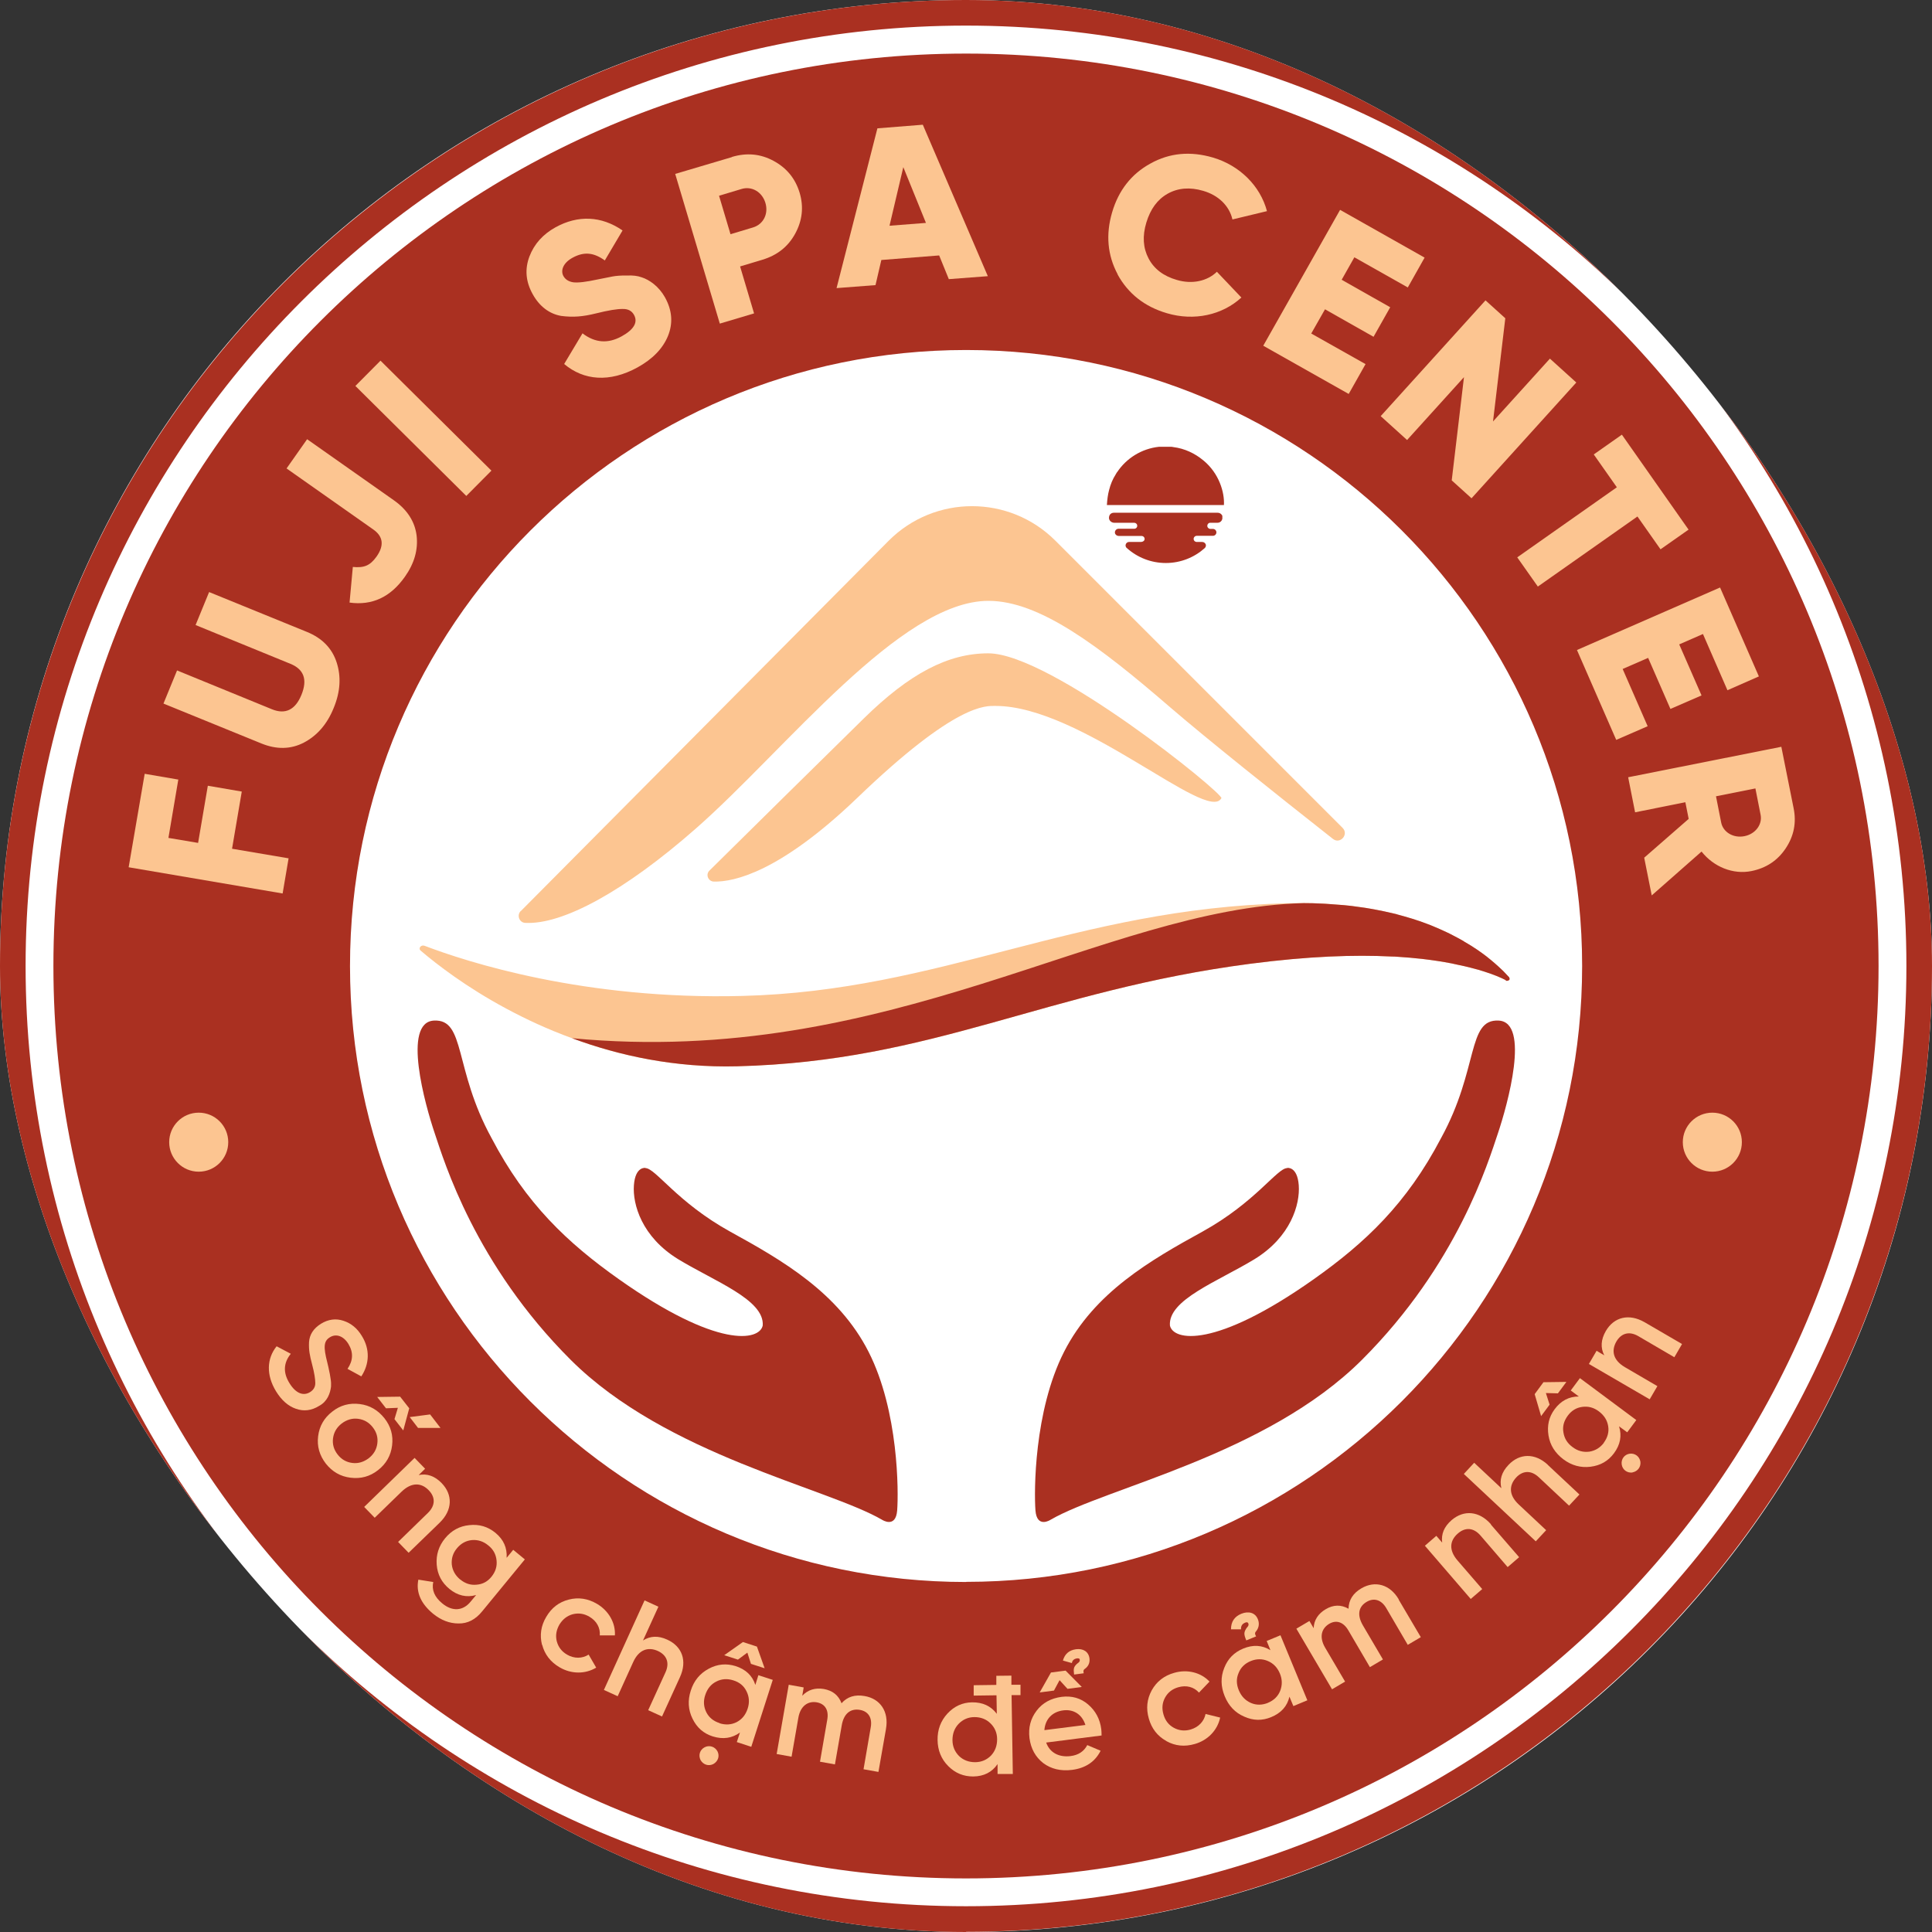 <svg width="56" height="56" viewBox="0 0 56 56" fill="none" xmlns="http://www.w3.org/2000/svg">
<rect x="0" y="0" width="56" height="56" fill="#333333" stroke="none"/>
<g clip-path="url(#clip0_305_2669)">
<rect width="56" height="56" rx="28" fill="white"/>
<path d="M28.004 1.553C13.392 1.553 1.548 13.391 1.548 27.998C1.548 42.605 13.392 54.447 28 54.447C42.608 54.447 54.451 42.605 54.451 27.998C54.451 13.391 42.612 1.553 28.004 1.553ZM28.004 45.855C18.141 45.855 10.145 37.86 10.145 28.002C10.145 18.145 18.137 10.145 28.004 10.145C37.872 10.145 45.859 18.14 45.859 27.998C45.859 37.855 37.863 45.851 28.004 45.851V45.855Z" fill="#AA3021"/>
<path d="M28 56C12.563 56 0 43.438 0 27.998C0 12.558 12.563 0 28 0C43.437 0 56 12.562 56 27.998C56 43.433 43.437 55.995 28 55.995V56ZM28 0.742C12.973 0.742 0.742 12.972 0.742 27.998C0.742 43.023 12.969 55.253 28 55.253C43.031 55.253 55.258 43.028 55.258 27.998C55.258 12.967 43.031 0.742 28 0.742Z" fill="#AA3021"/>
<path d="M5.168 22.598L4.882 24.287L5.742 24.432L6.024 22.775L7.008 22.944L6.726 24.601L8.365 24.879L8.192 25.898L3.729 25.138L4.194 22.429L5.178 22.598H5.168Z" fill="#FCC591"/>
<path d="M4.74 20.389L5.132 19.433L7.882 20.558C8.269 20.717 8.561 20.576 8.738 20.139C8.916 19.702 8.811 19.401 8.42 19.242L5.669 18.117L6.061 17.161L8.898 18.317C9.335 18.495 9.626 18.791 9.758 19.201C9.89 19.61 9.868 20.048 9.672 20.521C9.481 20.995 9.189 21.323 8.811 21.523C8.429 21.723 8.014 21.728 7.577 21.55L4.74 20.394V20.389Z" fill="#FCC591"/>
<path d="M10.132 17.466L10.227 16.433C10.546 16.464 10.724 16.401 10.915 16.132C11.143 15.809 11.106 15.545 10.815 15.344L8.306 13.578L8.902 12.731L11.411 14.497C11.807 14.775 12.026 15.121 12.076 15.526C12.122 15.932 12.012 16.328 11.735 16.719C11.32 17.307 10.787 17.557 10.132 17.466Z" fill="#FCC591"/>
<path d="M10.301 11.187L11.029 10.454L14.244 13.642L13.516 14.375L10.301 11.187Z" fill="#FCC591"/>
<path d="M16.356 10.545L16.884 9.662C17.248 9.94 17.622 9.967 18.018 9.749C18.373 9.553 18.496 9.343 18.378 9.129C18.314 9.011 18.205 8.952 18.05 8.956C17.9 8.952 17.64 8.993 17.276 9.084C16.893 9.179 16.611 9.202 16.265 9.157C15.928 9.098 15.641 8.888 15.441 8.528C15.236 8.16 15.209 7.8 15.345 7.436C15.486 7.067 15.741 6.789 16.101 6.589C16.752 6.229 17.431 6.256 18.045 6.68L17.531 7.549C17.221 7.326 16.939 7.281 16.593 7.472C16.32 7.622 16.242 7.845 16.333 8.005C16.388 8.1 16.479 8.16 16.611 8.182C16.748 8.201 16.985 8.173 17.322 8.1L17.754 8.014C17.854 7.996 17.995 7.982 18.168 7.987C18.341 7.977 18.483 7.996 18.596 8.037C18.824 8.109 19.097 8.301 19.275 8.619C19.484 8.997 19.512 9.366 19.361 9.74C19.211 10.104 18.915 10.409 18.478 10.65C17.668 11.096 16.916 11.028 16.352 10.55L16.356 10.545Z" fill="#FCC591"/>
<path d="M21.215 4.549C21.643 4.421 22.044 4.458 22.422 4.663C22.8 4.868 23.05 5.168 23.178 5.587C23.301 6.001 23.255 6.393 23.05 6.771C22.845 7.149 22.527 7.399 22.103 7.527L21.452 7.723L21.857 9.084L20.864 9.38L19.571 5.041L21.215 4.554V4.549ZM21.825 6.593C22.13 6.502 22.281 6.193 22.185 5.878C22.089 5.564 21.794 5.387 21.493 5.478L20.842 5.674L21.174 6.789L21.825 6.593Z" fill="#FCC591"/>
<path d="M27.504 8.096L27.222 7.404L25.546 7.536L25.377 8.264L24.248 8.351L25.432 3.72L26.748 3.615L28.633 8.005L27.504 8.091V8.096ZM25.783 6.543L26.839 6.461L26.183 4.845L25.783 6.543Z" fill="#FCC591"/>
<path d="M32.398 7.955C32.098 7.395 32.048 6.794 32.235 6.156C32.421 5.519 32.795 5.041 33.346 4.74C33.901 4.43 34.507 4.376 35.158 4.567C35.932 4.795 36.529 5.387 36.724 6.12L35.723 6.361C35.632 5.965 35.317 5.66 34.876 5.532C34.493 5.419 34.147 5.446 33.846 5.614C33.546 5.783 33.346 6.061 33.227 6.452C33.109 6.844 33.132 7.185 33.291 7.49C33.45 7.795 33.728 8.005 34.111 8.114C34.552 8.246 34.994 8.15 35.272 7.877L35.982 8.624C35.427 9.134 34.611 9.312 33.824 9.079C33.173 8.888 32.699 8.51 32.394 7.955H32.398Z" fill="#FCC591"/>
<path d="M38.005 9.666L39.581 10.554L39.093 11.419L36.616 10.021L38.843 6.083L41.293 7.467L40.806 8.332L39.257 7.458L38.889 8.109L40.296 8.906L39.813 9.762L38.406 8.965L38.01 9.662L38.005 9.666Z" fill="#FCC591"/>
<path d="M44.925 10.395L45.69 11.087L42.653 14.443L42.079 13.924L42.434 10.932L40.785 12.754L40.02 12.062L43.058 8.706L43.632 9.225L43.276 12.216L44.925 10.395Z" fill="#FCC591"/>
<path d="M48.947 15.349L48.131 15.922L47.462 14.971L44.575 17.002L43.978 16.155L46.865 14.124L46.196 13.172L47.011 12.599L48.942 15.349H48.947Z" fill="#FCC591"/>
<path d="M47.034 19.392L47.758 21.05L46.847 21.446L45.709 18.841L49.857 17.029L50.982 19.606L50.071 20.007L49.361 18.377L48.673 18.678L49.32 20.157L48.418 20.549L47.772 19.069L47.039 19.388L47.034 19.392Z" fill="#FCC591"/>
<path d="M47.653 24.865L48.947 23.736L48.851 23.253L47.394 23.545L47.193 22.529L51.633 21.646L51.988 23.422C52.075 23.846 51.997 24.232 51.761 24.588C51.524 24.943 51.196 25.161 50.768 25.248C50.231 25.357 49.67 25.125 49.32 24.683L47.876 25.954L47.658 24.861L47.653 24.865ZM50.882 22.853L49.739 23.081L49.889 23.841C49.944 24.119 50.24 24.301 50.563 24.237C50.886 24.173 51.087 23.895 51.032 23.618L50.882 22.857V22.853Z" fill="#FCC591"/>
<path d="M8.015 39.021L8.429 39.24C8.215 39.504 8.201 39.791 8.393 40.096C8.579 40.396 8.798 40.469 8.989 40.35C9.089 40.287 9.139 40.2 9.139 40.091C9.139 39.977 9.112 39.795 9.048 39.554C8.975 39.276 8.948 39.135 8.957 38.907C8.971 38.684 9.085 38.507 9.303 38.37C9.517 38.238 9.736 38.211 9.954 38.283C10.178 38.356 10.355 38.502 10.487 38.721C10.729 39.108 10.71 39.536 10.473 39.895L10.073 39.677C10.237 39.435 10.246 39.199 10.1 38.957C9.959 38.725 9.745 38.648 9.563 38.761C9.381 38.871 9.372 39.044 9.485 39.485C9.513 39.599 9.531 39.677 9.54 39.731C9.554 39.786 9.567 39.859 9.581 39.954C9.599 40.055 9.599 40.132 9.595 40.191C9.572 40.383 9.49 40.624 9.249 40.751C9.03 40.888 8.802 40.915 8.575 40.833C8.352 40.756 8.16 40.587 8.001 40.328C7.714 39.859 7.728 39.381 8.019 39.021H8.015Z" fill="#FCC591"/>
<path d="M11.365 41.899C11.329 42.19 11.192 42.432 10.956 42.614C10.719 42.8 10.455 42.869 10.159 42.832C9.867 42.796 9.631 42.659 9.444 42.423C9.262 42.186 9.184 41.922 9.221 41.63C9.257 41.339 9.394 41.098 9.631 40.916C9.867 40.729 10.132 40.66 10.427 40.697C10.719 40.733 10.956 40.874 11.142 41.107C11.329 41.343 11.402 41.608 11.365 41.899ZM9.785 42.158C9.895 42.3 10.036 42.382 10.209 42.404C10.382 42.427 10.541 42.377 10.687 42.268C10.833 42.154 10.915 42.013 10.937 41.84C10.96 41.667 10.915 41.512 10.805 41.371C10.696 41.23 10.555 41.148 10.382 41.125C10.209 41.102 10.049 41.152 9.904 41.261C9.758 41.375 9.676 41.517 9.653 41.69C9.631 41.863 9.676 42.017 9.785 42.158ZM11.534 40.806L11.188 40.82L10.933 40.492L11.598 40.483L11.862 40.82L11.689 41.462L11.434 41.134L11.534 40.802V40.806ZM12.467 40.998L12.768 41.389H12.117L11.876 41.075L12.467 40.998Z" fill="#FCC591"/>
<path d="M12.741 44.139L11.844 45.008L11.539 44.694L12.404 43.852C12.623 43.638 12.623 43.397 12.427 43.196C12.213 42.973 11.931 42.959 11.644 43.233L10.861 43.993L10.556 43.679L12.017 42.258L12.322 42.572L12.136 42.755C12.377 42.704 12.6 42.782 12.8 42.987C13.128 43.324 13.119 43.77 12.746 44.134L12.741 44.139Z" fill="#FCC591"/>
<path d="M14.881 44.926L15.213 45.2L13.979 46.702C13.783 46.944 13.556 47.062 13.291 47.057C13.027 47.057 12.786 46.962 12.558 46.779C12.198 46.483 12.053 46.151 12.126 45.787L12.558 45.855C12.508 46.083 12.595 46.292 12.818 46.474C13.109 46.716 13.419 46.698 13.642 46.424L13.801 46.233C13.524 46.311 13.264 46.251 13.027 46.056C12.804 45.873 12.681 45.641 12.658 45.354C12.636 45.068 12.718 44.812 12.9 44.589C13.082 44.366 13.319 44.234 13.601 44.207C13.888 44.175 14.138 44.248 14.361 44.43C14.598 44.626 14.703 44.867 14.685 45.154L14.876 44.922L14.881 44.926ZM13.341 45.782C13.483 45.901 13.642 45.951 13.815 45.933C13.993 45.919 14.134 45.842 14.248 45.7C14.361 45.559 14.412 45.404 14.393 45.227C14.375 45.054 14.298 44.908 14.152 44.794C14.011 44.676 13.851 44.626 13.678 44.64C13.505 44.658 13.364 44.735 13.246 44.876C13.127 45.017 13.082 45.172 13.095 45.345C13.114 45.518 13.196 45.664 13.337 45.782H13.341Z" fill="#FCC591"/>
<path d="M15.71 47.677C15.641 47.394 15.678 47.126 15.833 46.866C15.988 46.602 16.201 46.438 16.484 46.365C16.766 46.292 17.039 46.333 17.303 46.488C17.645 46.689 17.845 47.044 17.823 47.403H17.385C17.404 47.185 17.294 46.984 17.085 46.862C16.93 46.77 16.771 46.748 16.602 46.789C16.438 46.834 16.311 46.934 16.215 47.089C16.124 47.249 16.097 47.408 16.138 47.572C16.183 47.74 16.279 47.868 16.434 47.959C16.643 48.082 16.88 48.077 17.062 47.959L17.281 48.337C16.966 48.528 16.561 48.528 16.22 48.328C15.956 48.173 15.787 47.954 15.714 47.672L15.71 47.677Z" fill="#FCC591"/>
<path d="M19.708 48.615L19.189 49.753L18.788 49.571L19.289 48.474C19.416 48.196 19.325 47.973 19.07 47.855C18.788 47.727 18.519 47.813 18.355 48.173L17.904 49.166L17.504 48.984L18.683 46.388L19.084 46.571L18.638 47.55C18.847 47.417 19.079 47.404 19.343 47.527C19.772 47.722 19.926 48.141 19.708 48.615Z" fill="#FCC591"/>
<path d="M21.981 48.556L22.399 48.692L21.776 50.632L21.357 50.495L21.448 50.218C21.216 50.386 20.956 50.422 20.66 50.331C20.391 50.245 20.2 50.077 20.073 49.817C19.945 49.557 19.931 49.284 20.023 49.002C20.114 48.715 20.287 48.506 20.542 48.369C20.797 48.232 21.052 48.21 21.32 48.292C21.616 48.387 21.808 48.569 21.894 48.838L21.981 48.56V48.556ZM20.305 51.014C20.237 50.873 20.287 50.718 20.423 50.646C20.56 50.573 20.724 50.627 20.797 50.764C20.865 50.901 20.815 51.055 20.674 51.133C20.537 51.201 20.382 51.151 20.305 51.014ZM20.856 49.949C21.029 50.004 21.197 49.995 21.352 49.917C21.507 49.835 21.612 49.708 21.671 49.526C21.73 49.348 21.716 49.179 21.639 49.025C21.562 48.865 21.434 48.761 21.256 48.706C21.084 48.651 20.915 48.66 20.76 48.742C20.605 48.82 20.501 48.952 20.442 49.13C20.382 49.307 20.396 49.475 20.473 49.63C20.551 49.785 20.683 49.89 20.856 49.944V49.949ZM21.666 47.9L21.389 48.105L20.992 47.977L21.534 47.595L21.94 47.727L22.163 48.355L21.767 48.228L21.662 47.9H21.666Z" fill="#FCC591"/>
<path d="M25.681 50.113L25.462 51.36L25.03 51.283L25.239 50.067C25.289 49.789 25.166 49.603 24.925 49.562C24.657 49.516 24.456 49.662 24.397 50.017L24.201 51.142L23.768 51.064L23.978 49.849C24.028 49.571 23.919 49.389 23.677 49.343C23.418 49.298 23.199 49.448 23.14 49.794L22.944 50.919L22.512 50.841L22.862 48.833L23.295 48.911L23.254 49.152C23.418 48.979 23.627 48.915 23.878 48.956C24.133 49.002 24.306 49.138 24.392 49.37C24.561 49.179 24.784 49.111 25.062 49.161C25.517 49.239 25.768 49.612 25.681 50.108V50.113Z" fill="#FCC591"/>
<path d="M29.58 48.833V49.134H29.321L29.357 51.42H28.915V51.133C28.752 51.37 28.519 51.488 28.21 51.492C27.927 51.492 27.691 51.397 27.486 51.192C27.281 50.987 27.18 50.732 27.176 50.436C27.171 50.136 27.267 49.881 27.463 49.667C27.659 49.457 27.895 49.348 28.173 49.343C28.483 49.339 28.72 49.448 28.893 49.676L28.884 49.139L28.223 49.148V48.847L28.879 48.838V48.574L29.316 48.569V48.833H29.585H29.58ZM28.264 51.078C28.446 51.078 28.601 51.01 28.724 50.887C28.843 50.759 28.902 50.605 28.902 50.413C28.902 50.227 28.833 50.072 28.71 49.953C28.588 49.831 28.428 49.771 28.246 49.771C28.064 49.771 27.909 49.84 27.786 49.967C27.668 50.09 27.608 50.249 27.608 50.436C27.608 50.623 27.677 50.778 27.8 50.901C27.923 51.019 28.082 51.078 28.264 51.078Z" fill="#FCC591"/>
<path d="M30.322 50.504C30.427 50.805 30.696 50.941 31.028 50.901C31.26 50.873 31.42 50.764 31.515 50.582L31.902 50.746C31.743 51.064 31.465 51.251 31.074 51.301C30.746 51.342 30.468 51.274 30.24 51.105C30.013 50.928 29.881 50.687 29.84 50.382C29.803 50.076 29.872 49.817 30.044 49.589C30.218 49.357 30.463 49.225 30.773 49.184C31.069 49.148 31.324 49.22 31.538 49.403C31.752 49.585 31.884 49.826 31.921 50.122C31.925 50.167 31.93 50.227 31.93 50.304L30.322 50.509V50.504ZM30.714 48.697L30.55 49.002L30.136 49.056L30.463 48.478L30.887 48.424L31.356 48.897L30.942 48.952L30.709 48.697H30.714ZM31.461 49.999C31.36 49.68 31.105 49.539 30.819 49.576C30.495 49.617 30.295 49.835 30.272 50.149L31.461 49.999ZM31.133 48.537C31.11 48.36 31.124 48.319 31.21 48.232L31.256 48.196C31.269 48.182 31.306 48.16 31.297 48.109C31.297 48.078 31.274 48.064 31.219 48.068C31.156 48.078 31.083 48.109 31.069 48.205L30.809 48.132C30.864 47.941 30.987 47.832 31.188 47.804C31.388 47.777 31.552 47.868 31.579 48.068C31.597 48.214 31.529 48.31 31.456 48.364C31.415 48.392 31.392 48.414 31.411 48.501L31.137 48.537H31.133Z" fill="#FCC591"/>
<path d="M33.806 50.463C33.55 50.322 33.382 50.104 33.3 49.817C33.214 49.521 33.245 49.252 33.382 48.997C33.523 48.742 33.742 48.569 34.038 48.487C34.416 48.378 34.812 48.478 35.058 48.742L34.753 49.061C34.607 48.897 34.388 48.838 34.152 48.906C33.979 48.956 33.851 49.056 33.769 49.207C33.687 49.357 33.673 49.521 33.724 49.694C33.774 49.871 33.874 49.999 34.024 50.081C34.174 50.163 34.338 50.181 34.511 50.131C34.744 50.063 34.903 49.89 34.944 49.68L35.367 49.785C35.29 50.149 35.012 50.441 34.634 50.55C34.338 50.636 34.065 50.609 33.81 50.468L33.806 50.463Z" fill="#FCC591"/>
<path d="M36.71 47.567L37.115 47.399L37.894 49.284L37.489 49.452L37.375 49.179C37.311 49.457 37.134 49.653 36.847 49.771C36.587 49.88 36.328 49.876 36.064 49.757C35.799 49.644 35.613 49.443 35.499 49.166C35.385 48.888 35.376 48.615 35.485 48.346C35.59 48.077 35.772 47.895 36.032 47.786C36.319 47.667 36.578 47.681 36.824 47.831L36.715 47.563L36.71 47.567ZM36.123 47.545C36.05 47.367 36.054 47.317 36.123 47.203C36.123 47.203 36.159 47.153 36.159 47.158C36.173 47.139 36.205 47.103 36.182 47.053C36.168 47.021 36.141 47.012 36.086 47.035C36.023 47.062 35.963 47.117 35.972 47.226H35.681C35.681 47.007 35.781 46.857 35.982 46.775C36.187 46.693 36.382 46.739 36.46 46.934C36.519 47.08 36.473 47.203 36.414 47.276C36.378 47.317 36.359 47.349 36.41 47.431L36.132 47.545H36.123ZM36.751 49.357C36.92 49.288 37.043 49.17 37.106 49.011C37.17 48.847 37.17 48.678 37.097 48.505C37.024 48.332 36.91 48.214 36.751 48.146C36.592 48.077 36.423 48.077 36.255 48.146C36.086 48.214 35.963 48.332 35.9 48.496C35.831 48.656 35.836 48.824 35.909 48.997C35.982 49.17 36.095 49.288 36.259 49.361C36.419 49.43 36.587 49.425 36.756 49.357H36.751Z" fill="#FCC591"/>
<path d="M40.541 46.365L41.183 47.454L40.805 47.677L40.181 46.611C40.04 46.37 39.826 46.306 39.616 46.429C39.379 46.566 39.325 46.807 39.507 47.117L40.085 48.1L39.707 48.323L39.083 47.258C38.942 47.017 38.737 46.944 38.528 47.067C38.3 47.203 38.232 47.454 38.41 47.759L38.988 48.742L38.61 48.965L37.576 47.208L37.954 46.985L38.077 47.194C38.086 46.958 38.209 46.771 38.428 46.643C38.651 46.511 38.869 46.507 39.088 46.63C39.093 46.375 39.22 46.179 39.461 46.038C39.858 45.806 40.29 45.924 40.545 46.361L40.541 46.365Z" fill="#FCC591"/>
<path d="M43.213 44.189L44.033 45.136L43.7 45.423L42.913 44.508C42.712 44.276 42.471 44.262 42.257 44.449C42.02 44.654 41.988 44.931 42.248 45.232L42.963 46.06L42.63 46.347L41.301 44.804L41.633 44.517L41.802 44.713C41.77 44.467 41.856 44.253 42.075 44.062C42.43 43.757 42.876 43.793 43.218 44.184L43.213 44.189Z" fill="#FCC591"/>
<path d="M44.866 42.463L45.781 43.319L45.48 43.642L44.602 42.818C44.379 42.609 44.137 42.623 43.946 42.827C43.736 43.055 43.732 43.337 44.019 43.606L44.816 44.353L44.515 44.676L42.43 42.723L42.73 42.399L43.518 43.137C43.459 42.896 43.523 42.673 43.723 42.463C44.042 42.122 44.492 42.108 44.87 42.463H44.866Z" fill="#FCC591"/>
<path d="M44.811 40.387L44.916 40.715L44.67 41.047L44.483 40.41L44.738 40.064L45.403 40.055L45.157 40.387L44.811 40.378V40.387ZM45.531 40.301L45.795 39.946L47.429 41.161L47.166 41.516L46.929 41.343C47.015 41.617 46.965 41.876 46.783 42.122C46.614 42.35 46.391 42.477 46.104 42.514C45.818 42.55 45.553 42.477 45.317 42.3C45.075 42.117 44.93 41.89 44.884 41.608C44.839 41.325 44.893 41.075 45.062 40.847C45.248 40.597 45.481 40.478 45.763 40.478L45.531 40.305V40.301ZM46.487 41.817C46.596 41.671 46.642 41.507 46.614 41.339C46.587 41.166 46.496 41.025 46.346 40.911C46.196 40.797 46.036 40.756 45.863 40.779C45.69 40.802 45.549 40.888 45.44 41.038C45.33 41.189 45.285 41.348 45.317 41.521C45.344 41.694 45.431 41.835 45.581 41.944C45.731 42.058 45.89 42.099 46.068 42.077C46.241 42.049 46.382 41.963 46.492 41.817H46.487ZM47.316 42.682C47.161 42.7 47.029 42.6 47.006 42.45C46.983 42.295 47.084 42.158 47.238 42.136C47.389 42.117 47.521 42.213 47.548 42.368C47.566 42.518 47.471 42.65 47.316 42.678V42.682Z" fill="#FCC591"/>
<path d="M47.676 38.329L48.755 38.957L48.532 39.34L47.489 38.73C47.225 38.575 46.993 38.643 46.852 38.884C46.697 39.153 46.756 39.426 47.097 39.627L48.04 40.178L47.817 40.56L46.055 39.535L46.278 39.153L46.501 39.285C46.387 39.067 46.401 38.83 46.546 38.579C46.783 38.174 47.216 38.065 47.667 38.324L47.676 38.329Z" fill="#FCC591"/>
<path d="M49.633 33.962C50.106 33.962 50.489 33.579 50.489 33.106C50.489 32.634 50.106 32.251 49.633 32.251C49.161 32.251 48.777 32.634 48.777 33.106C48.777 33.579 49.161 33.962 49.633 33.962Z" fill="#FCC591"/>
<path d="M5.76 33.962C6.233 33.962 6.616 33.579 6.616 33.106C6.616 32.634 6.233 32.251 5.76 32.251C5.288 32.251 4.904 32.634 4.904 33.106C4.904 33.579 5.288 33.962 5.76 33.962Z" fill="#FCC591"/>
<path d="M15.095 26.404C14.972 26.527 15.05 26.741 15.223 26.75C16.302 26.809 18.101 25.835 20.177 24.009C22.786 21.715 26.097 17.416 28.651 17.416C30.127 17.416 31.848 18.714 33.915 20.499C34.994 21.428 36.98 23.012 38.633 24.314C38.842 24.483 39.106 24.187 38.915 23.996L30.591 15.672C29.257 14.338 27.094 14.338 25.76 15.672L15.1 26.404H15.095Z" fill="#FCC591"/>
<path d="M43.651 28.412C43.501 28.335 43.296 28.248 43.023 28.162C42.972 28.148 42.918 28.13 42.863 28.112C42.845 28.107 42.827 28.103 42.809 28.098C42.749 28.08 42.685 28.066 42.622 28.048C42.508 28.021 42.39 27.989 42.262 27.966C42.203 27.953 42.139 27.939 42.075 27.925C41.816 27.875 41.529 27.83 41.21 27.793C41.151 27.789 41.087 27.779 41.023 27.775C40.923 27.766 40.819 27.752 40.714 27.748C40.655 27.743 40.591 27.738 40.527 27.734C40.463 27.729 40.4 27.725 40.331 27.725C39.266 27.67 37.922 27.716 36.247 27.934C30.286 28.713 27.067 30.762 21.37 30.907C19.572 30.953 17.951 30.602 16.58 30.093C15.879 29.838 15.246 29.542 14.676 29.236C13.506 28.608 12.655 27.948 12.195 27.556C12.113 27.488 12.204 27.374 12.309 27.415C13.538 27.884 16.935 28.986 21.507 28.868C27.303 28.722 31.101 26.336 37.322 26.181C37.481 26.177 37.636 26.177 37.786 26.177C37.954 26.177 38.123 26.181 38.287 26.19C38.364 26.19 38.446 26.2 38.524 26.204C38.669 26.213 38.81 26.227 38.952 26.236C39.025 26.245 39.097 26.25 39.17 26.259C39.302 26.277 39.434 26.295 39.562 26.313C39.657 26.327 39.744 26.345 39.831 26.359C39.931 26.377 40.031 26.4 40.126 26.418C40.222 26.441 40.318 26.459 40.409 26.482C40.441 26.491 40.477 26.495 40.509 26.509C40.568 26.523 40.632 26.541 40.691 26.559C40.85 26.605 41.005 26.65 41.146 26.7C41.219 26.728 41.288 26.75 41.361 26.778C41.429 26.805 41.497 26.828 41.565 26.86C41.629 26.887 41.697 26.914 41.757 26.942C41.884 27.001 42.007 27.055 42.116 27.115C42.217 27.165 42.312 27.219 42.403 27.27C42.417 27.279 42.426 27.283 42.435 27.292C42.572 27.37 42.695 27.447 42.809 27.524C42.868 27.566 42.922 27.606 42.977 27.643C43.013 27.67 43.05 27.698 43.086 27.725C43.264 27.866 43.41 27.994 43.532 28.112C43.56 28.135 43.583 28.162 43.605 28.185C43.655 28.235 43.701 28.285 43.742 28.33C43.742 28.33 43.742 28.335 43.742 28.34C43.788 28.403 43.692 28.449 43.637 28.422L43.651 28.412Z" fill="#FCC591"/>
<path d="M43.651 28.412C43.501 28.335 43.296 28.248 43.023 28.162C42.973 28.144 42.918 28.13 42.863 28.112C42.845 28.107 42.827 28.103 42.809 28.098C42.749 28.08 42.686 28.066 42.622 28.048C42.508 28.021 42.39 27.989 42.262 27.966C42.203 27.953 42.139 27.939 42.076 27.925C41.816 27.875 41.529 27.83 41.21 27.793C41.151 27.789 41.087 27.779 41.024 27.775C40.924 27.766 40.819 27.752 40.714 27.748C40.65 27.743 40.591 27.738 40.527 27.734C40.464 27.729 40.395 27.725 40.332 27.725C39.266 27.67 37.923 27.716 36.247 27.934C30.286 28.713 27.067 30.762 21.37 30.907C19.572 30.953 17.951 30.602 16.58 30.093C25.792 30.967 31.962 26.327 37.791 26.177C37.959 26.177 38.128 26.181 38.292 26.19C38.369 26.19 38.451 26.2 38.528 26.204C38.674 26.213 38.815 26.227 38.956 26.236C39.029 26.245 39.102 26.25 39.175 26.259C39.307 26.277 39.439 26.295 39.567 26.313C39.662 26.327 39.749 26.345 39.835 26.359C39.935 26.377 40.036 26.4 40.131 26.418C40.227 26.441 40.322 26.459 40.413 26.482C40.445 26.491 40.482 26.495 40.514 26.509C40.573 26.523 40.637 26.541 40.696 26.559C40.855 26.605 41.01 26.65 41.151 26.7C41.224 26.728 41.292 26.75 41.365 26.778C41.434 26.805 41.502 26.828 41.57 26.86C41.634 26.887 41.702 26.914 41.761 26.942C41.889 27.001 42.012 27.055 42.121 27.115C42.221 27.165 42.317 27.219 42.408 27.27C42.422 27.279 42.431 27.283 42.44 27.292C42.577 27.37 42.7 27.447 42.813 27.524C42.873 27.566 42.927 27.606 42.982 27.643C43.018 27.67 43.055 27.698 43.091 27.725C43.269 27.866 43.414 27.994 43.537 28.112C43.565 28.135 43.587 28.162 43.61 28.185C43.66 28.235 43.706 28.285 43.747 28.33C43.747 28.33 43.747 28.335 43.747 28.34C43.792 28.403 43.697 28.449 43.642 28.422L43.651 28.412Z" fill="#AA3021"/>
<path d="M18.71 33.853C18.71 33.853 18.415 33.799 18.374 34.354C18.333 34.905 18.601 35.852 19.658 36.499C20.719 37.145 22.162 37.673 22.108 38.42C22.017 38.862 20.81 39.108 17.936 37.077C16.443 36.02 15.245 34.891 14.248 32.988C13.146 30.98 13.501 29.532 12.577 29.582C11.652 29.632 12.322 32.023 12.6 32.847C12.877 33.671 13.77 36.649 16.543 39.417C19.316 42.181 23.961 43.119 25.568 44.052C25.568 44.052 25.964 44.312 26.005 43.779C26.046 43.246 26.051 40.906 25.177 39.185C24.302 37.464 22.668 36.526 21.16 35.697C19.63 34.85 19.002 33.862 18.71 33.858V33.853Z" fill="#AA3021"/>
<path d="M37.308 33.853C37.308 33.853 37.603 33.799 37.645 34.354C37.686 34.905 37.417 35.852 36.361 36.499C35.299 37.145 33.856 37.673 33.911 38.42C34.002 38.862 35.208 39.108 38.082 37.077C39.575 36.02 40.773 34.891 41.77 32.988C42.872 30.98 42.517 29.532 43.441 29.582C44.361 29.632 43.696 32.023 43.419 32.847C43.141 33.671 42.248 36.649 39.475 39.417C36.702 42.181 32.057 43.119 30.45 44.052C30.45 44.052 30.054 44.312 30.013 43.779C29.972 43.246 29.967 40.906 30.841 39.185C31.716 37.464 33.35 36.526 34.858 35.697C36.388 34.85 37.016 33.862 37.308 33.858V33.853Z" fill="#AA3021"/>
<path d="M35.404 23.14C35.481 23.008 30.459 18.937 28.646 18.937C27.485 18.937 26.37 19.515 25.031 20.831C23.911 21.928 21.37 24.437 20.564 25.234C20.445 25.348 20.527 25.548 20.691 25.553C21.288 25.567 22.617 25.266 24.844 23.131C27.727 20.358 28.578 20.462 28.86 20.462C31.333 20.462 34.99 23.863 35.399 23.14H35.404Z" fill="#FCC591"/>
<path d="M35.427 14.971C35.44 15.026 35.427 15.076 35.39 15.112C35.363 15.139 35.327 15.153 35.285 15.153H35.085H35.076C35.031 15.153 34.994 15.194 34.994 15.24C34.994 15.29 35.035 15.331 35.085 15.331H35.158C35.213 15.331 35.258 15.376 35.258 15.431C35.258 15.485 35.213 15.531 35.158 15.531H34.689C34.639 15.531 34.598 15.572 34.598 15.622C34.598 15.668 34.634 15.704 34.68 15.709H34.848C34.898 15.709 34.944 15.745 34.953 15.795C34.958 15.831 34.944 15.863 34.921 15.886C34.621 16.155 34.225 16.319 33.792 16.319C33.359 16.319 32.959 16.155 32.658 15.882C32.64 15.868 32.631 15.85 32.626 15.827C32.617 15.763 32.667 15.709 32.726 15.709H33.059C33.132 15.709 33.177 15.672 33.177 15.622C33.177 15.572 33.136 15.535 33.086 15.535H32.426C32.376 15.535 32.326 15.499 32.317 15.449C32.307 15.385 32.358 15.326 32.421 15.326H32.877C32.927 15.326 32.963 15.29 32.963 15.24C32.963 15.19 32.922 15.153 32.877 15.153H32.298C32.221 15.153 32.148 15.094 32.144 15.016C32.144 14.971 32.157 14.93 32.184 14.902C32.212 14.875 32.248 14.862 32.289 14.862H35.29C35.358 14.862 35.418 14.902 35.436 14.971H35.427Z" fill="#AA3021"/>
<path d="M35.476 14.639H35.467H32.098H32.084C32.093 14.484 32.111 14.338 32.148 14.202C32.189 14.038 32.252 13.887 32.339 13.751C32.348 13.733 32.362 13.714 32.371 13.696C32.371 13.696 32.371 13.692 32.38 13.687C32.649 13.282 33.09 13.004 33.596 12.95C33.609 12.95 33.623 12.95 33.641 12.95C33.651 12.95 33.66 12.95 33.669 12.95C33.682 12.95 33.691 12.95 33.705 12.95C33.755 12.95 33.805 12.95 33.86 12.95C33.869 12.95 33.874 12.95 33.883 12.95C33.901 12.95 33.924 12.95 33.942 12.95C33.965 12.95 33.987 12.954 34.01 12.959C34.338 13 34.634 13.141 34.875 13.341C35.335 13.714 35.499 14.274 35.476 14.643V14.639Z" fill="#AA3021"/>
</g>
<defs>
<clipPath id="clip0_305_2669">
<rect width="56" height="56" rx="28" fill="white"/>
</clipPath>
</defs>
</svg>
